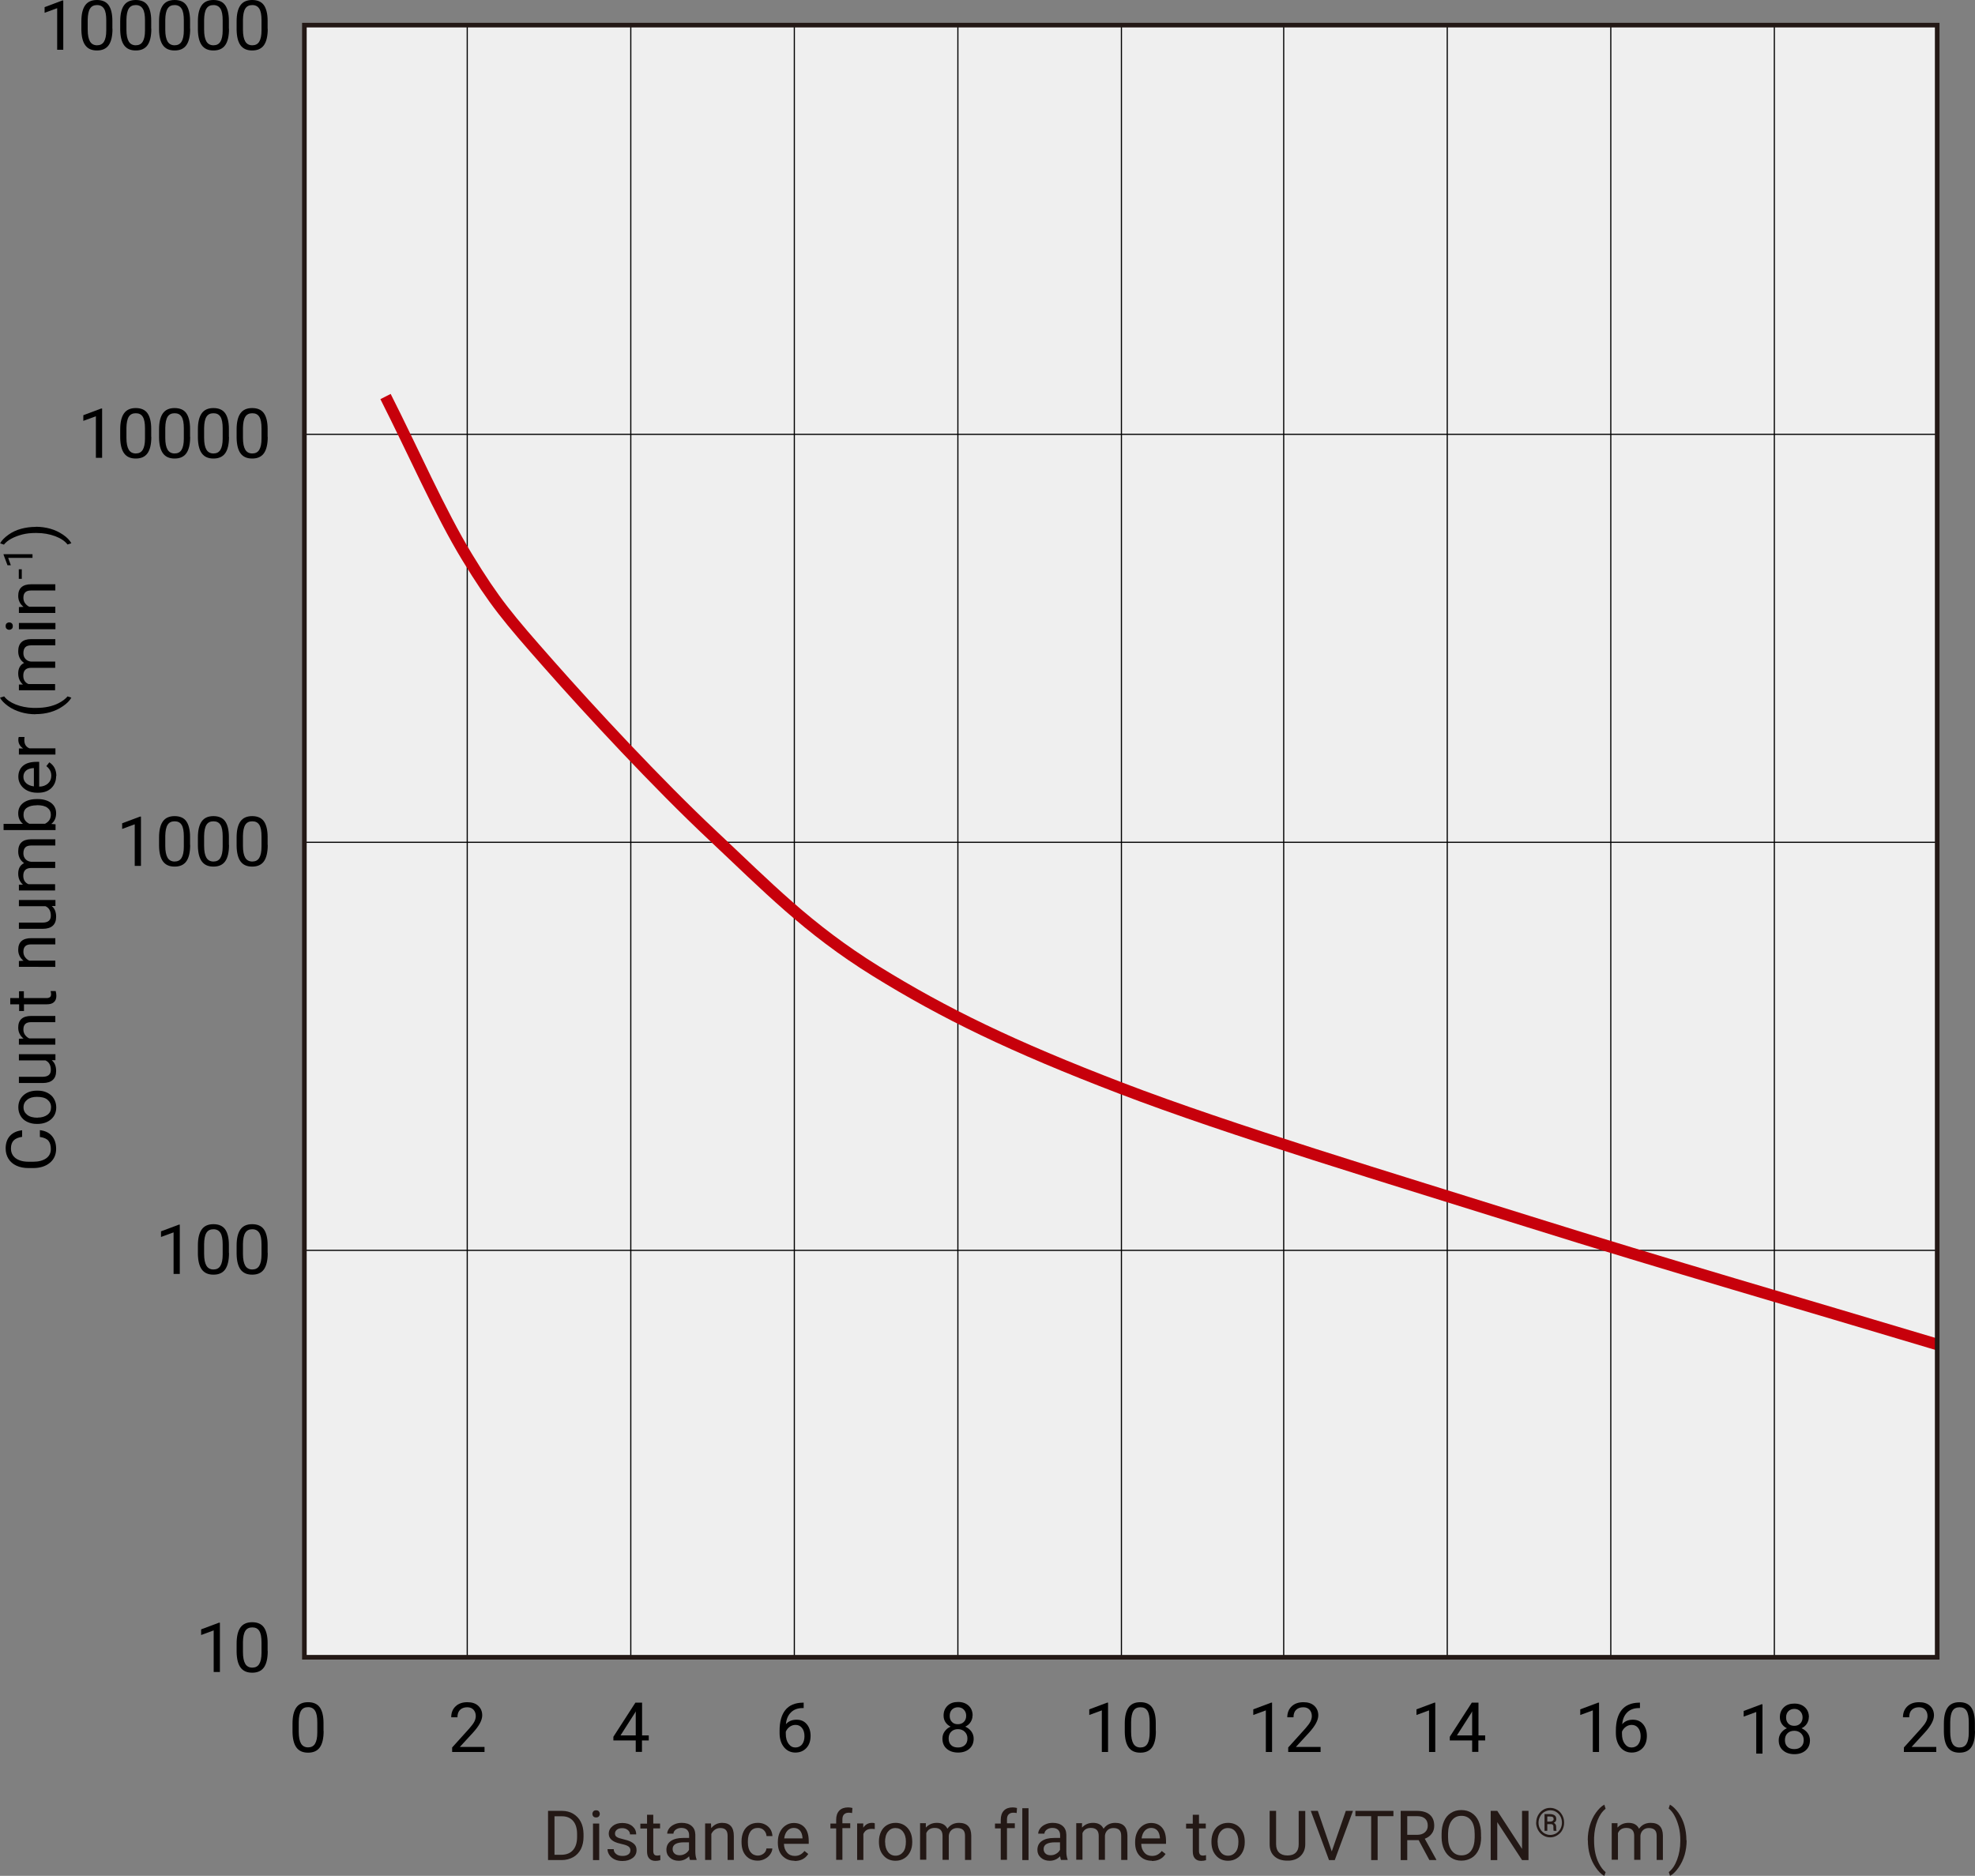 <?xml version="1.0" encoding="UTF-8"?>
<svg id="_レイヤー_1" data-name="レイヤー 1" xmlns="http://www.w3.org/2000/svg" xmlns:xlink="http://www.w3.org/1999/xlink" viewBox="0 0 171.36 162.78">
  <rect x="0" y="0" width="171.36" height="162.78" fill="#808080" stroke="none"/>
  <defs>
    <style>
      .cls-1 {
        stroke: #c7000b;
      }

      .cls-1, .cls-2, .cls-3 {
        fill: none;
      }

      .cls-1, .cls-3 {
        stroke-miterlimit: 10;
      }

      .cls-2 {
        stroke: #000;
        stroke-width: .1px;
      }

      .cls-4 {
        fill: #231815;
      }

      .cls-5 {
        fill: #efefef;
      }

      .cls-6 {
        clip-path: url(#clippath);
      }

      .cls-3 {
        stroke: #231815;
        stroke-width: .4px;
      }
    </style>
    <clipPath id="clippath">
      <rect class="cls-3" x="26.41" y="2.18" width="141.67" height="141.63"/>
    </clipPath>
  </defs>
  <g>
    <path d="M28.08,150.21c0,.63-.11,1.11-.33,1.42s-.56.46-1.02.46-.79-.15-1.01-.45-.33-.75-.34-1.35v-.72c0-.63.11-1.09.33-1.4s.56-.46,1.02-.46.8.15,1.01.44.33.75.33,1.36v.7ZM27.53,149.46c0-.46-.06-.79-.19-1s-.33-.32-.61-.32-.48.1-.61.31-.19.53-.2.96v.87c0,.46.07.8.2,1.02s.34.33.61.33.47-.1.6-.31.2-.53.2-.98v-.89Z"/>
    <path d="M42.02,152.03h-2.79v-.39l1.48-1.64c.22-.25.37-.45.45-.61.08-.16.12-.32.12-.48,0-.22-.07-.41-.2-.55s-.31-.21-.54-.21c-.27,0-.48.08-.63.23-.15.15-.22.37-.22.64h-.54c0-.39.12-.71.38-.95.25-.24.59-.36,1.02-.36.4,0,.71.1.94.31s.35.49.35.83c0,.42-.27.92-.8,1.5l-1.14,1.24h2.14v.44Z"/>
    <path d="M55.7,150.59h.59v.44h-.59v.99h-.54v-.99h-1.94v-.32l1.91-2.96h.58v2.83ZM53.83,150.59h1.33v-2.09l-.06.12-1.26,1.97Z"/>
    <path d="M69.73,147.76v.46h-.1c-.42,0-.76.13-1.01.38s-.39.58-.43,1.02c.22-.26.53-.39.92-.39s.67.13.89.39.33.6.33,1.01c0,.44-.12.79-.36,1.05s-.56.4-.96.4-.74-.16-.99-.47-.38-.72-.38-1.21v-.21c0-.79.17-1.39.5-1.8s.83-.63,1.5-.64h.1ZM69.02,149.68c-.19,0-.36.06-.51.17s-.26.25-.33.42v.2c0,.35.08.63.24.85s.36.32.59.32.44-.09.58-.27.21-.42.21-.71-.07-.53-.21-.71-.33-.27-.56-.27Z"/>
    <path d="M84.38,148.87c0,.21-.06.4-.17.57s-.26.3-.46.39c.22.1.4.24.53.42s.2.39.2.62c0,.37-.12.66-.37.88s-.58.33-.98.33-.74-.11-.99-.33-.37-.51-.37-.88c0-.23.06-.44.19-.62s.3-.33.52-.42c-.19-.09-.34-.22-.45-.39s-.16-.35-.16-.57c0-.36.12-.64.35-.86s.53-.32.91-.32.68.11.91.32.35.5.35.86ZM83.94,150.86c0-.24-.08-.43-.23-.58s-.35-.23-.59-.23-.44.07-.59.22-.22.34-.22.59.07.43.21.57.34.21.6.21.45-.07.6-.21.22-.33.22-.57ZM83.12,148.15c-.21,0-.39.07-.52.2s-.2.31-.2.54.06.39.19.53.3.2.52.2.39-.07.52-.2.2-.31.2-.53-.07-.39-.2-.53-.31-.21-.51-.21Z"/>
    <g>
      <path d="M96.14,152.03h-.54v-3.61l-1.09.4v-.49l1.55-.58h.08v4.29Z"/>
      <path d="M100.29,150.21c0,.63-.11,1.11-.33,1.42s-.56.46-1.02.46-.79-.15-1.01-.45-.33-.75-.34-1.35v-.72c0-.63.11-1.09.33-1.4s.56-.46,1.02-.46.8.15,1.01.44.33.75.33,1.36v.7ZM99.75,149.46c0-.46-.06-.79-.19-1s-.33-.31-.61-.31-.48.1-.61.31-.19.53-.2.96v.87c0,.46.07.8.2,1.02s.34.33.61.33.47-.1.6-.31.2-.53.2-.98v-.89Z"/>
    </g>
    <g>
      <path d="M110.37,152.03h-.54v-3.61l-1.09.4v-.49l1.55-.58h.08v4.29Z"/>
      <path d="M114.56,152.03h-2.79v-.39l1.48-1.64c.22-.25.37-.45.45-.61.08-.16.12-.32.12-.48,0-.22-.07-.41-.2-.55s-.31-.21-.54-.21c-.27,0-.48.08-.63.23-.15.15-.22.37-.22.64h-.54c0-.39.13-.71.38-.95.25-.24.59-.36,1.02-.36.4,0,.71.1.94.31s.35.49.35.83c0,.42-.27.92-.8,1.5l-1.14,1.24h2.14v.44Z"/>
    </g>
    <g>
      <path d="M124.53,152.03h-.54v-3.61l-1.09.4v-.49l1.55-.58h.08v4.29Z"/>
      <path d="M128.27,150.59h.59v.44h-.59v.99h-.54v-.99h-1.94v-.32l1.91-2.96h.58v2.83ZM126.4,150.59h1.33v-2.09l-.06.12-1.26,1.97Z"/>
    </g>
    <g>
      <path d="M138.74,152.03h-.54v-3.61l-1.09.4v-.49l1.55-.58h.08v4.29Z"/>
      <path d="M142.29,147.76v.46h-.1c-.42,0-.76.13-1.01.38s-.39.58-.43,1.02c.22-.26.53-.39.92-.39s.67.13.89.39.33.6.33,1.01c0,.44-.12.79-.36,1.05s-.56.4-.96.4-.74-.16-.99-.47-.38-.72-.38-1.21v-.21c0-.79.17-1.39.5-1.8s.83-.63,1.5-.64h.1ZM141.57,149.68c-.19,0-.36.06-.51.17s-.26.25-.33.42v.2c0,.35.08.63.24.85s.36.32.59.32.44-.09.58-.27.21-.42.21-.71-.07-.53-.21-.71-.33-.27-.56-.27Z"/>
    </g>
    <g>
      <path d="M152.92,152.17h-.54v-3.61l-1.09.4v-.49l1.55-.58h.08v4.29Z"/>
      <path d="M156.94,149.01c0,.21-.06.4-.17.57s-.26.3-.46.39c.22.1.4.24.53.42s.2.39.2.62c0,.37-.12.66-.37.88s-.58.33-.98.33-.74-.11-.99-.33-.37-.51-.37-.88c0-.23.06-.44.19-.62s.3-.33.52-.42c-.19-.09-.34-.22-.45-.39s-.16-.35-.16-.57c0-.36.12-.64.35-.86s.53-.32.91-.32.68.11.91.32.35.5.35.86ZM156.5,151c0-.24-.08-.43-.23-.58s-.35-.23-.59-.23-.44.07-.59.22-.22.34-.22.59.07.43.21.57.34.21.6.21.45-.07.6-.21.22-.33.22-.57ZM155.69,148.29c-.21,0-.39.07-.52.2s-.2.31-.2.54.06.39.19.53.3.2.52.2.39-.07.52-.2.2-.31.2-.53-.07-.39-.2-.53-.31-.21-.51-.21Z"/>
    </g>
    <g>
      <path d="M167.98,152.03h-2.79v-.39l1.48-1.64c.22-.25.37-.45.45-.61s.12-.32.12-.48c0-.22-.07-.41-.2-.55s-.31-.21-.54-.21c-.27,0-.48.08-.63.23s-.22.37-.22.64h-.54c0-.39.13-.71.38-.95s.59-.36,1.02-.36c.4,0,.71.1.94.31s.35.49.35.83c0,.42-.27.92-.8,1.5l-1.14,1.24h2.14v.44Z"/>
      <path d="M171.36,150.21c0,.63-.11,1.11-.33,1.42s-.56.46-1.02.46-.79-.15-1.01-.45-.33-.75-.34-1.35v-.72c0-.63.11-1.09.33-1.4s.56-.46,1.02-.46.8.15,1.01.44.33.75.33,1.36v.7ZM170.82,149.46c0-.46-.06-.79-.19-1s-.33-.31-.61-.31-.48.1-.61.31-.19.53-.2.96v.87c0,.46.07.8.2,1.02s.34.33.61.33.47-.1.6-.31.2-.53.2-.98v-.89Z"/>
    </g>
  </g>
  <g>
    <path class="cls-4" d="M47.55,161.41v-4.27h1.2c.37,0,.7.08.98.25s.51.4.66.7c.16.3.23.65.24,1.04v.27c0,.4-.08.75-.23,1.06-.16.3-.38.54-.67.7s-.62.25-1.01.25h-1.18ZM48.11,157.6v3.35h.59c.43,0,.77-.13,1.01-.4.24-.27.36-.65.36-1.15v-.25c0-.48-.11-.86-.34-1.13-.23-.27-.55-.41-.97-.41h-.66Z"/>
    <path class="cls-4" d="M51.4,157.4c0-.09.03-.16.08-.22.05-.06.13-.09.24-.09s.19.03.24.09.08.13.08.22-.03.16-.08.22-.13.09-.24.09-.19-.03-.24-.09c-.05-.06-.08-.13-.08-.22ZM51.99,161.41h-.54v-3.17h.54v3.17Z"/>
    <path class="cls-4" d="M54.7,160.57c0-.15-.06-.26-.17-.34s-.3-.15-.58-.21c-.28-.06-.49-.13-.65-.21-.16-.08-.28-.18-.36-.29s-.12-.25-.12-.4c0-.26.11-.48.33-.66.22-.18.5-.27.84-.27.36,0,.65.09.88.28.22.19.33.42.33.71h-.54c0-.15-.06-.28-.19-.38-.13-.11-.29-.16-.48-.16s-.35.04-.46.13-.17.2-.17.34c0,.13.05.23.16.3s.29.13.56.19.49.13.66.22.29.19.37.3.12.26.12.43c0,.28-.11.51-.34.68s-.52.26-.88.26c-.25,0-.48-.04-.67-.13s-.35-.22-.46-.38-.17-.34-.17-.52h.54c0,.18.08.33.22.43.13.11.31.16.54.16.21,0,.37-.04.49-.12.12-.08.19-.19.19-.33Z"/>
    <path class="cls-4" d="M56.68,157.47v.77h.59v.42h-.59v1.97c0,.13.03.22.08.29s.14.1.27.1c.06,0,.15-.01.26-.04v.44c-.14.04-.28.06-.42.06-.24,0-.42-.07-.55-.22s-.18-.35-.18-.62v-1.97h-.58v-.42h.58v-.77h.54Z"/>
    <path class="cls-4" d="M59.87,161.41c-.03-.06-.06-.17-.08-.33-.25.26-.55.39-.9.39-.31,0-.57-.09-.77-.27s-.3-.4-.3-.67c0-.33.12-.59.38-.77s.6-.27,1.06-.27h.53v-.25c0-.19-.06-.34-.17-.45s-.28-.17-.5-.17c-.19,0-.36.05-.49.15s-.2.22-.2.35h-.54c0-.16.06-.31.17-.46.11-.15.26-.26.46-.35.19-.09.4-.13.63-.13.37,0,.65.09.86.27s.31.43.32.75v1.46c0,.29.04.52.11.69v.05h-.57ZM58.97,160.99c.17,0,.33-.04.48-.13s.26-.2.33-.34v-.65h-.42c-.66,0-1,.19-1,.58,0,.17.06.3.17.4s.26.14.44.14Z"/>
    <path class="cls-4" d="M61.69,158.24l.02.4c.24-.3.56-.46.95-.46.67,0,1.01.38,1.01,1.13v2.09h-.54v-2.1c0-.23-.05-.4-.16-.51-.1-.11-.26-.16-.48-.16-.18,0-.33.05-.46.14s-.24.22-.31.37v2.26h-.54v-3.17h.51Z"/>
    <path class="cls-4" d="M65.75,161.02c.19,0,.36-.06.51-.18s.22-.26.24-.44h.51c0,.18-.07.35-.19.52s-.27.29-.46.39c-.19.1-.4.15-.61.15-.43,0-.78-.14-1.03-.43-.26-.29-.38-.68-.38-1.18v-.09c0-.31.06-.58.17-.82s.28-.43.49-.56c.21-.13.46-.2.75-.2.36,0,.65.11.89.32s.36.49.38.83h-.51c-.02-.21-.09-.37-.23-.51s-.31-.2-.52-.2c-.28,0-.49.1-.64.3-.15.2-.23.48-.23.86v.1c0,.37.08.65.23.84s.37.3.64.3Z"/>
    <path class="cls-4" d="M68.94,161.47c-.43,0-.78-.14-1.05-.42s-.4-.66-.4-1.13v-.1c0-.31.06-.6.18-.84.12-.25.29-.44.5-.58.21-.14.45-.21.7-.21.41,0,.73.14.96.41s.34.66.34,1.17v.23h-2.15c0,.31.1.56.27.76s.4.29.67.29c.19,0,.35-.04.49-.12s.25-.18.35-.31l.33.26c-.27.41-.66.61-1.2.61ZM68.87,158.62c-.22,0-.4.08-.55.24s-.24.38-.28.67h1.59v-.04c-.02-.28-.09-.49-.22-.64s-.31-.23-.54-.23Z"/>
    <path class="cls-4" d="M72.55,161.41v-2.75h-.5v-.42h.5v-.33c0-.34.09-.6.27-.79s.44-.28.77-.28c.12,0,.25.02.37.05l-.03.44c-.09-.02-.19-.03-.29-.03-.18,0-.31.05-.41.15s-.14.25-.14.44v.33h.68v.42h-.68v2.75h-.54Z"/>
    <path class="cls-4" d="M75.9,158.72c-.08-.01-.17-.02-.27-.02-.36,0-.6.15-.72.45v2.25h-.54v-3.17h.53v.37c.19-.28.44-.42.76-.42.11,0,.19.01.24.04v.5Z"/>
    <path class="cls-4" d="M76.26,159.79c0-.31.06-.59.18-.84s.29-.44.51-.57.47-.2.75-.2c.43,0,.78.15,1.05.45.27.3.4.7.4,1.19v.04c0,.31-.06.59-.18.83s-.29.44-.51.57c-.22.14-.47.21-.76.21-.43,0-.78-.15-1.04-.45-.27-.3-.4-.69-.4-1.19v-.04ZM76.8,159.86c0,.35.08.63.25.85.16.21.38.32.65.32s.49-.11.66-.32.24-.52.24-.91c0-.35-.08-.63-.25-.85-.17-.22-.38-.32-.66-.32s-.48.11-.65.32-.25.52-.25.91Z"/>
    <path class="cls-4" d="M80.33,158.24v.35c.25-.27.56-.41.96-.41.44,0,.75.17.91.51.11-.15.24-.28.41-.37s.37-.14.6-.14c.7,0,1.05.37,1.06,1.1v2.12h-.54v-2.09c0-.23-.05-.4-.16-.51s-.28-.17-.52-.17c-.2,0-.37.06-.5.18s-.21.28-.23.48v2.1h-.54v-2.08c0-.46-.23-.69-.68-.69-.36,0-.6.15-.73.45v2.31h-.54v-3.17h.51Z"/>
    <path class="cls-4" d="M86.83,161.41v-2.75h-.5v-.42h.5v-.33c0-.34.09-.6.27-.79s.44-.28.77-.28c.12,0,.25.02.37.05l-.03.44c-.09-.02-.19-.03-.29-.03-.18,0-.31.05-.41.15s-.14.25-.14.44v.33h.68v.42h-.68v2.75h-.54Z"/>
    <path class="cls-4" d="M89.24,161.41h-.54v-4.5h.54v4.5Z"/>
    <path class="cls-4" d="M92.06,161.41c-.03-.06-.06-.17-.08-.33-.25.26-.55.39-.9.39-.31,0-.57-.09-.77-.27s-.3-.4-.3-.67c0-.33.12-.59.38-.77s.6-.27,1.06-.27h.53v-.25c0-.19-.06-.34-.17-.45s-.28-.17-.5-.17c-.19,0-.36.05-.49.15s-.2.22-.2.35h-.54c0-.16.06-.31.17-.46.11-.15.26-.26.46-.35.19-.09.4-.13.63-.13.37,0,.65.09.86.27s.31.43.32.75v1.46c0,.29.04.52.11.69v.05h-.57ZM91.16,160.99c.17,0,.33-.04.48-.13s.26-.2.33-.34v-.65h-.42c-.66,0-1,.19-1,.58,0,.17.06.3.17.4s.26.14.44.14Z"/>
    <path class="cls-4" d="M93.88,158.24v.35c.25-.27.56-.41.96-.41.44,0,.75.17.91.51.11-.15.24-.28.41-.37s.37-.14.6-.14c.7,0,1.05.37,1.06,1.1v2.12h-.54v-2.09c0-.23-.05-.4-.16-.51s-.28-.17-.52-.17c-.2,0-.37.06-.5.18s-.21.28-.23.48v2.1h-.54v-2.08c0-.46-.23-.69-.68-.69-.36,0-.6.15-.73.45v2.31h-.54v-3.17h.51Z"/>
    <path class="cls-4" d="M99.94,161.47c-.43,0-.78-.14-1.05-.42s-.4-.66-.4-1.13v-.1c0-.31.06-.6.18-.84.12-.25.29-.44.5-.58.21-.14.45-.21.7-.21.41,0,.73.14.96.41s.34.66.34,1.17v.23h-2.15c0,.31.1.56.27.76s.4.29.67.29c.19,0,.35-.04.49-.12s.25-.18.35-.31l.33.26c-.27.41-.66.61-1.2.61ZM99.88,158.62c-.22,0-.4.08-.55.24s-.24.38-.28.67h1.59v-.04c-.02-.28-.09-.49-.22-.64s-.31-.23-.54-.23Z"/>
    <path class="cls-4" d="M104.03,157.47v.77h.59v.42h-.59v1.97c0,.13.03.22.08.29s.14.1.27.1c.06,0,.15-.01.26-.04v.44c-.14.04-.28.06-.42.06-.24,0-.42-.07-.55-.22s-.18-.35-.18-.62v-1.97h-.58v-.42h.58v-.77h.54Z"/>
    <path class="cls-4" d="M105.11,159.79c0-.31.06-.59.18-.84s.29-.44.51-.57.47-.2.75-.2c.43,0,.78.15,1.05.45.27.3.4.7.4,1.19v.04c0,.31-.06.59-.18.83s-.29.44-.51.57c-.22.14-.47.21-.76.21-.43,0-.78-.15-1.04-.45-.27-.3-.4-.69-.4-1.19v-.04ZM105.65,159.86c0,.35.08.63.25.85.16.21.38.32.65.32s.49-.11.66-.32.24-.52.24-.91c0-.35-.08-.63-.25-.85-.17-.22-.38-.32-.66-.32s-.48.11-.65.32-.25.52-.25.91Z"/>
    <path class="cls-4" d="M113.25,157.14v2.9c0,.4-.13.73-.38.99-.25.26-.59.4-1.02.43h-.15c-.47,0-.84-.12-1.12-.37s-.42-.6-.42-1.04v-2.91h.56v2.89c0,.31.08.55.25.72s.41.26.73.26.56-.08.73-.25c.17-.17.25-.41.25-.72v-2.89h.57Z"/>
    <path class="cls-4" d="M115.55,160.66l1.22-3.52h.62l-1.58,4.27h-.5l-1.58-4.27h.61l1.21,3.52Z"/>
    <path class="cls-4" d="M120.9,157.6h-1.37v3.81h-.56v-3.81h-1.37v-.46h3.3v.46Z"/>
    <path class="cls-4" d="M123.1,159.68h-1v1.73h-.57v-4.27h1.41c.48,0,.85.11,1.11.33.26.22.39.54.39.96,0,.27-.07.5-.22.69-.14.2-.34.34-.6.44l1,1.81v.04h-.6l-.93-1.73ZM122.1,159.22h.86c.28,0,.5-.07.67-.22.17-.14.25-.34.25-.58,0-.26-.08-.47-.24-.61-.16-.14-.38-.21-.68-.21h-.86v1.62Z"/>
    <path class="cls-4" d="M128.51,159.41c0,.42-.07.78-.21,1.09s-.34.55-.6.71-.56.25-.9.25-.63-.08-.89-.25-.46-.4-.61-.71c-.14-.31-.22-.66-.22-1.06v-.31c0-.41.07-.77.21-1.09s.34-.56.6-.72c.26-.17.56-.25.9-.25s.64.08.9.25c.26.17.46.4.6.72s.21.68.21,1.09v.27ZM127.95,159.14c0-.51-.1-.89-.3-1.16s-.49-.41-.85-.41-.64.14-.84.41c-.21.27-.31.65-.32,1.13v.31c0,.49.1.88.31,1.16.21.28.49.42.85.42s.64-.13.84-.4.3-.64.31-1.14v-.32Z"/>
    <path class="cls-4" d="M132.63,161.41h-.57l-2.15-3.29v3.29h-.57v-4.27h.57l2.15,3.3v-3.3h.56v4.27Z"/>
    <path class="cls-4" d="M133.29,158.16c0-.23.05-.44.16-.64.11-.2.25-.35.44-.47s.39-.17.61-.17.42.06.61.17c.19.11.33.27.44.47.11.2.16.41.16.64s-.05.43-.15.63-.25.35-.44.47-.4.18-.62.18-.43-.06-.62-.18c-.19-.12-.33-.27-.44-.47-.1-.2-.16-.41-.16-.63ZM133.49,158.16c0,.2.04.38.14.54.09.17.22.3.37.39.16.09.33.14.51.14s.35-.05.51-.14c.16-.1.28-.23.37-.39.09-.17.13-.35.13-.54s-.04-.37-.13-.54c-.09-.16-.21-.29-.37-.39-.16-.1-.33-.14-.51-.14s-.35.05-.51.14-.28.22-.37.39c-.09.17-.14.35-.14.54ZM134.25,158.29v.58h-.24v-1.45h.47c.17,0,.31.04.41.11.1.07.14.18.14.33s-.07.25-.22.32c.14.06.21.17.21.35v.1c0,.1,0,.17.03.21v.03h-.25s-.02-.11-.02-.22,0-.17,0-.19c-.02-.11-.09-.17-.22-.17h-.3ZM134.25,158.07h.27c.08,0,.15-.02.2-.06.05-.04.08-.09.08-.15,0-.08-.02-.14-.07-.18-.04-.03-.12-.05-.24-.05h-.24v.44Z"/>
    <path class="cls-4" d="M137.76,159.68c0-.44.06-.87.18-1.27s.29-.78.53-1.11.48-.57.73-.7l.11.36c-.29.22-.52.55-.7,1s-.28.95-.3,1.51v.25c0,.75.13,1.41.41,1.96.17.33.36.59.59.78l-.11.33c-.26-.14-.51-.39-.74-.73-.46-.66-.69-1.46-.69-2.38Z"/>
    <path class="cls-4" d="M140.34,158.24v.35c.25-.27.56-.41.96-.41.44,0,.75.17.91.51.11-.15.24-.28.41-.37s.37-.14.6-.14c.7,0,1.05.37,1.06,1.1v2.12h-.54v-2.09c0-.23-.05-.4-.16-.51s-.28-.17-.52-.17c-.2,0-.37.06-.5.18s-.21.28-.23.48v2.1h-.54v-2.08c0-.46-.23-.69-.68-.69-.36,0-.6.15-.73.45v2.31h-.54v-3.17h.51Z"/>
    <path class="cls-4" d="M146.34,159.7c0,.44-.06.85-.17,1.25-.12.4-.29.77-.53,1.11s-.48.58-.74.72l-.11-.33c.3-.23.54-.59.72-1.07s.28-1.02.28-1.62v-.09c0-.41-.04-.79-.13-1.14s-.21-.67-.36-.95c-.15-.28-.33-.5-.52-.65l.11-.33c.26.14.5.38.74.71.23.33.41.7.52,1.1s.17.83.17,1.29Z"/>
  </g>
  <g>
    <path d="M3.46,98.07c.45.05.8.22,1.04.5s.37.65.37,1.12c0,.5-.18.91-.54,1.21s-.84.46-1.45.46h-.41c-.4,0-.75-.07-1.05-.21s-.53-.34-.69-.6c-.16-.26-.24-.56-.24-.9,0-.45.13-.82.38-1.09.25-.27.6-.43,1.05-.48v.57c-.34.05-.59.16-.74.32-.15.16-.23.39-.23.68,0,.36.13.64.4.85.27.2.64.31,1.13.31h.41c.46,0,.83-.1,1.11-.29.27-.19.41-.46.41-.81,0-.31-.07-.55-.21-.72s-.39-.28-.74-.33v-.57Z"/>
    <path d="M3.2,97.53c-.31,0-.59-.06-.84-.18s-.44-.29-.57-.51-.2-.47-.2-.75c0-.43.15-.78.45-1.05s.7-.4,1.19-.4h.04c.31,0,.59.06.83.18s.44.29.57.51.21.47.21.76c0,.43-.15.78-.45,1.04s-.69.4-1.19.4h-.04ZM3.26,96.98c.35,0,.63-.08.85-.24s.32-.38.32-.66-.11-.49-.32-.66-.52-.24-.91-.24c-.35,0-.63.08-.84.25s-.32.38-.32.66.11.48.32.65.52.25.91.25Z"/>
    <path d="M4.5,92.01c.25.21.37.52.37.93,0,.34-.1.6-.29.77-.2.18-.49.27-.87.27H1.64v-.54h2.05c.48,0,.72-.2.72-.59,0-.41-.15-.69-.46-.83H1.64v-.54h3.17v.52h-.31Z"/>
    <path d="M1.64,90.14l.4-.02c-.3-.24-.46-.56-.46-.95,0-.67.38-1.01,1.13-1.01h2.09v.54h-2.1c-.23,0-.4.05-.51.16s-.16.26-.16.48c0,.18.05.33.14.46s.22.24.37.31h2.26v.54H1.64v-.51Z"/>
    <path d="M.88,86.61h.77v-.59h.42v.59h1.97c.13,0,.22-.03.29-.08s.1-.14.1-.27c0-.06-.01-.15-.04-.26h.44c.04.14.06.28.06.42,0,.24-.07.42-.22.55s-.35.18-.62.18h-1.97v.58h-.42v-.58h-.77v-.54Z"/>
    <path d="M1.64,83.39l.4-.02c-.3-.24-.46-.56-.46-.95,0-.67.38-1.01,1.13-1.01h2.09v.54h-2.1c-.23,0-.4.05-.51.16s-.16.26-.16.48c0,.18.05.33.14.46s.22.24.37.31h2.26v.54H1.64v-.51Z"/>
    <path d="M4.5,78.63c.25.21.37.52.37.93,0,.34-.1.6-.29.77-.2.18-.49.27-.87.27H1.64v-.54h2.05c.48,0,.72-.2.72-.59,0-.41-.15-.69-.46-.83H1.64v-.54h3.17v.52h-.31Z"/>
    <path d="M1.64,76.77h.35c-.27-.25-.41-.56-.41-.96,0-.44.17-.75.51-.91-.15-.11-.28-.24-.37-.41s-.14-.37-.14-.6c0-.7.37-1.05,1.1-1.06h2.12v.54h-2.09c-.23,0-.4.05-.51.16s-.17.28-.17.52c0,.2.06.37.18.5.12.13.28.21.48.23h2.1v.54h-2.08c-.46,0-.69.23-.69.68,0,.36.15.6.45.73h2.31v.54H1.64v-.51Z"/>
    <path d="M3.26,69.34c.48,0,.87.11,1.17.33.29.22.44.52.44.9,0,.4-.14.71-.42.93l.37.03v.5H.31v-.54h1.68c-.27-.22-.41-.52-.41-.91s.15-.69.44-.91.69-.33,1.2-.33h.05ZM3.2,69.88c-.37,0-.65.07-.86.21s-.3.35-.3.62c0,.36.17.61.5.77h1.37c.33-.17.5-.42.5-.78,0-.26-.1-.46-.3-.61s-.5-.22-.91-.22Z"/>
    <path d="M4.87,67.34c0,.43-.14.78-.42,1.05-.28.27-.66.4-1.13.4h-.1c-.31,0-.59-.06-.84-.18-.25-.12-.44-.29-.58-.5-.14-.22-.21-.45-.21-.7,0-.41.14-.73.41-.96s.66-.34,1.17-.34h.23v2.15c.31,0,.57-.1.76-.27s.29-.4.29-.67c0-.19-.04-.35-.12-.49s-.18-.25-.31-.35l.26-.33c.41.27.61.66.61,1.2ZM2.03,67.41c0,.22.08.4.24.55.16.15.38.24.67.28v-1.59h-.04c-.28.02-.49.09-.64.22-.15.13-.23.31-.23.54Z"/>
    <path d="M2.13,63.95c-.01.08-.02.17-.02.27,0,.36.15.6.45.72h2.25v.54H1.64v-.53h.37c-.28-.19-.42-.44-.42-.76,0-.11.01-.19.04-.24h.5Z"/>
    <path d="M3.08,61.98c-.44,0-.87-.06-1.27-.18s-.78-.29-1.11-.53-.57-.48-.7-.73l.36-.11c.22.29.55.52,1,.7s.95.28,1.51.3h.25c.75,0,1.41-.13,1.96-.41.33-.17.59-.36.78-.59l.33.11c-.14.26-.39.51-.73.74-.66.46-1.46.69-2.38.69Z"/>
    <path d="M1.64,59.4h.35c-.27-.25-.41-.56-.41-.96,0-.44.17-.75.51-.91-.15-.11-.28-.24-.37-.41s-.14-.37-.14-.6c0-.7.37-1.05,1.1-1.06h2.12v.54h-2.09c-.23,0-.4.05-.51.16s-.17.28-.17.52c0,.2.06.37.18.5.12.13.28.21.48.23h2.1v.54h-2.08c-.46,0-.69.23-.69.68,0,.36.15.6.45.73h2.31v.54H1.64v-.51Z"/>
    <path d="M.8,54.65c-.09,0-.16-.03-.22-.08s-.09-.13-.09-.24.03-.19.09-.24.13-.08.22-.08.16.03.22.08.09.13.09.24-.03.19-.09.24-.13.08-.22.08ZM4.81,54.06v.54H1.64v-.54h3.17Z"/>
    <path d="M1.64,52.68l.4-.02c-.3-.24-.46-.56-.46-.95,0-.67.38-1.01,1.13-1.01h2.09v.54h-2.1c-.23,0-.4.05-.51.16s-.16.26-.16.48c0,.18.05.33.14.46s.22.24.37.31h2.26v.54H1.64v-.51Z"/>
    <path d="M1.89,49.4v.83h-.26v-.83h.26Z"/>
    <path d="M2.82,48.09v.32H.71l.23.64h-.29l-.34-.91v-.05h2.5Z"/>
    <path d="M3.11,45.71c.44,0,.85.06,1.25.17s.77.29,1.11.52.58.48.72.74l-.33.11c-.23-.3-.59-.54-1.07-.72-.49-.18-1.02-.28-1.62-.28h-.09c-.41,0-.79.04-1.14.13s-.67.21-.95.36-.5.33-.65.52l-.33-.11c.14-.26.38-.5.71-.74s.7-.41,1.1-.52.83-.17,1.29-.17Z"/>
  </g>
  <g>
    <g>
      <path d="M19.08,145.09h-.54v-3.61l-1.09.4v-.49l1.55-.58h.08v4.29Z"/>
      <path d="M23.23,143.27c0,.63-.11,1.11-.33,1.42s-.56.46-1.02.46-.79-.15-1.01-.45-.33-.75-.34-1.35v-.72c0-.63.11-1.09.33-1.4s.56-.46,1.02-.46.8.15,1.01.44.33.75.33,1.36v.7ZM22.69,142.53c0-.46-.06-.79-.19-1s-.33-.31-.61-.31-.48.1-.61.31-.19.53-.2.96v.87c0,.46.07.8.2,1.02s.34.33.61.33.47-.1.6-.31.2-.53.2-.98v-.89Z"/>
    </g>
    <g>
      <path d="M5.5,4.32h-.54V.71l-1.09.4v-.49L5.41.04h.08v4.29Z"/>
      <path d="M9.76,2.5c0,.63-.11,1.11-.33,1.42s-.56.46-1.02.46-.79-.15-1.01-.45-.33-.75-.34-1.35v-.72c0-.63.11-1.09.33-1.4s.56-.46,1.02-.46.8.15,1.01.44.33.75.33,1.36v.7ZM9.22,1.76c0-.46-.06-.79-.19-1s-.33-.32-.61-.32-.48.1-.61.31-.19.53-.2.96v.87c0,.46.07.8.2,1.02s.34.33.61.33.47-.1.6-.31.2-.53.2-.98v-.89Z"/>
      <path d="M13.13,2.5c0,.63-.11,1.11-.33,1.42s-.56.46-1.02.46-.79-.15-1.01-.45-.33-.75-.34-1.35v-.72c0-.63.11-1.09.33-1.4s.56-.46,1.02-.46.8.15,1.01.44.33.75.33,1.36v.7ZM12.58,1.76c0-.46-.06-.79-.19-1s-.33-.32-.61-.32-.48.1-.61.31-.19.53-.2.96v.87c0,.46.07.8.2,1.02s.34.33.61.33.47-.1.6-.31.2-.53.2-.98v-.89Z"/>
      <path d="M16.5,2.5c0,.63-.11,1.11-.33,1.42s-.56.46-1.02.46-.79-.15-1.01-.45-.33-.75-.34-1.35v-.72c0-.63.11-1.09.33-1.4s.56-.46,1.02-.46.8.15,1.01.44.33.75.33,1.36v.7ZM15.95,1.76c0-.46-.06-.79-.19-1s-.33-.32-.61-.32-.48.1-.61.31-.19.53-.2.96v.87c0,.46.07.8.2,1.02s.34.33.61.33.47-.1.6-.31.2-.53.2-.98v-.89Z"/>
      <path d="M19.87,2.5c0,.63-.11,1.11-.33,1.42s-.56.46-1.02.46-.79-.15-1.01-.45-.33-.75-.34-1.35v-.72c0-.63.11-1.09.33-1.4s.56-.46,1.02-.46.8.15,1.01.44.33.75.33,1.36v.7ZM19.32,1.76c0-.46-.06-.79-.19-1s-.33-.32-.61-.32-.48.1-.61.31-.19.53-.2.96v.87c0,.46.07.8.2,1.02s.34.33.61.33.47-.1.6-.31.2-.53.2-.98v-.89Z"/>
      <path d="M23.23,2.5c0,.63-.11,1.11-.33,1.42s-.56.46-1.02.46-.79-.15-1.01-.45-.33-.75-.34-1.35v-.72c0-.63.11-1.09.33-1.4s.56-.46,1.02-.46.8.15,1.01.44.33.75.33,1.36v.7ZM22.69,1.76c0-.46-.06-.79-.19-1s-.33-.32-.61-.32-.48.1-.61.31-.19.53-.2.96v.87c0,.46.07.8.2,1.02s.34.33.61.33.47-.1.6-.31.2-.53.2-.98v-.89Z"/>
      <path d="M8.86,39.73h-.54v-3.61l-1.09.4v-.49l1.55-.58h.08v4.29Z"/>
      <path d="M13.13,37.91c0,.63-.11,1.11-.33,1.42s-.56.46-1.02.46-.79-.15-1.01-.45-.33-.75-.34-1.35v-.72c0-.63.11-1.09.33-1.4s.56-.46,1.02-.46.8.15,1.01.44.33.75.33,1.36v.7ZM12.58,37.17c0-.46-.06-.79-.19-1s-.33-.31-.61-.31-.48.1-.61.31-.19.53-.2.96v.87c0,.46.07.8.2,1.02s.34.33.61.33.47-.1.6-.31.2-.53.2-.98v-.89Z"/>
      <path d="M16.5,37.91c0,.63-.11,1.11-.33,1.42s-.56.46-1.02.46-.79-.15-1.01-.45-.33-.75-.34-1.35v-.72c0-.63.11-1.09.33-1.4s.56-.46,1.02-.46.8.15,1.01.44.33.75.33,1.36v.7ZM15.95,37.17c0-.46-.06-.79-.19-1s-.33-.31-.61-.31-.48.1-.61.31-.19.53-.2.96v.87c0,.46.07.8.2,1.02s.34.33.61.33.47-.1.6-.31.2-.53.2-.98v-.89Z"/>
      <path d="M19.87,37.91c0,.63-.11,1.11-.33,1.42s-.56.46-1.02.46-.79-.15-1.01-.45-.33-.75-.34-1.35v-.72c0-.63.11-1.09.33-1.4s.56-.46,1.02-.46.8.15,1.01.44.33.75.33,1.36v.7ZM19.32,37.17c0-.46-.06-.79-.19-1s-.33-.31-.61-.31-.48.1-.61.31-.19.53-.2.96v.87c0,.46.07.8.2,1.02s.34.33.61.33.47-.1.6-.31.2-.53.2-.98v-.89Z"/>
      <path d="M23.23,37.91c0,.63-.11,1.11-.33,1.42s-.56.46-1.02.46-.79-.15-1.01-.45-.33-.75-.34-1.35v-.72c0-.63.11-1.09.33-1.4s.56-.46,1.02-.46.8.15,1.01.44.33.75.33,1.36v.7ZM22.69,37.17c0-.46-.06-.79-.19-1s-.33-.31-.61-.31-.48.1-.61.31-.19.53-.2.96v.87c0,.46.07.8.2,1.02s.34.33.61.33.47-.1.6-.31.2-.53.2-.98v-.89Z"/>
      <path d="M12.23,75.14h-.54v-3.61l-1.09.4v-.49l1.55-.58h.08v4.29Z"/>
      <path d="M16.5,73.32c0,.63-.11,1.11-.33,1.42s-.56.46-1.02.46-.79-.15-1.01-.45-.33-.75-.34-1.35v-.72c0-.63.11-1.09.33-1.4s.56-.46,1.02-.46.8.15,1.01.44.33.75.33,1.36v.7ZM15.95,72.58c0-.46-.06-.79-.19-1s-.33-.31-.61-.31-.48.1-.61.31-.19.53-.2.96v.87c0,.46.07.8.2,1.02s.34.33.61.33.47-.1.6-.31.2-.53.2-.98v-.89Z"/>
      <path d="M19.87,73.32c0,.63-.11,1.11-.33,1.42s-.56.46-1.02.46-.79-.15-1.01-.45-.33-.75-.34-1.35v-.72c0-.63.11-1.09.33-1.4s.56-.46,1.02-.46.8.15,1.01.44.33.75.33,1.36v.7ZM19.32,72.58c0-.46-.06-.79-.19-1s-.33-.31-.61-.31-.48.1-.61.31-.19.53-.2.96v.87c0,.46.07.8.2,1.02s.34.33.61.33.47-.1.6-.31.2-.53.2-.98v-.89Z"/>
      <path d="M23.23,73.32c0,.63-.11,1.11-.33,1.42s-.56.46-1.02.46-.79-.15-1.01-.45-.33-.75-.34-1.35v-.72c0-.63.11-1.09.33-1.4s.56-.46,1.02-.46.8.15,1.01.44.33.75.33,1.36v.7ZM22.69,72.58c0-.46-.06-.79-.19-1s-.33-.31-.61-.31-.48.1-.61.31-.19.53-.2.96v.87c0,.46.07.8.2,1.02s.34.33.61.33.47-.1.6-.31.2-.53.2-.98v-.89Z"/>
      <path d="M15.6,110.55h-.54v-3.61l-1.09.4v-.49l1.55-.58h.08v4.29Z"/>
      <path d="M19.87,108.73c0,.63-.11,1.11-.33,1.42s-.56.46-1.02.46-.79-.15-1.01-.45-.33-.75-.34-1.35v-.72c0-.63.11-1.09.33-1.4s.56-.46,1.02-.46.8.15,1.01.44.33.75.33,1.36v.7ZM19.32,107.99c0-.46-.06-.79-.19-1s-.33-.32-.61-.32-.48.1-.61.31-.19.53-.2.96v.87c0,.46.07.8.2,1.02s.34.33.61.33.47-.1.6-.31.2-.53.2-.98v-.89Z"/>
      <path d="M23.23,108.73c0,.63-.11,1.11-.33,1.42s-.56.46-1.02.46-.79-.15-1.01-.45-.33-.75-.34-1.35v-.72c0-.63.11-1.09.33-1.4s.56-.46,1.02-.46.8.15,1.01.44.33.75.33,1.36v.7ZM22.69,107.99c0-.46-.06-.79-.19-1s-.33-.32-.61-.32-.48.1-.61.31-.19.53-.2.96v.87c0,.46.07.8.2,1.02s.34.33.61.33.47-.1.6-.31.2-.53.2-.98v-.89Z"/>
    </g>
  </g>
  <g>
    <rect class="cls-5" x="26.41" y="2.18" width="141.67" height="141.63"/>
    <g>
      <path class="cls-2" d="M26.47,37.69h141.67M26.47,73.09h141.67M26.47,108.5h141.67"/>
      <path class="cls-2" d="M153.95,2.28v141.63M139.76,2.28v141.63M125.57,2.28v141.63M111.38,2.28v141.63M97.3,2.28v141.63M83.11,2.28v141.63M68.92,2.28v141.63M54.73,2.28v141.63M40.54,2.28v141.63"/>
    </g>
    <g>
      <g class="cls-6">
        <path class="cls-1" d="M33.45,34.41c2.36,4.65,4.73,10.08,7.09,13.95,2.36,3.87,3.54,5.27,7.09,9.29,3.54,4.02,9.45,10.39,14.18,14.83,4.73,4.44,8.27,8.13,14.18,11.79,5.91,3.66,11.82,6.54,21.27,10.16,9.45,3.63,23.63,7.89,35.45,11.6,11.82,3.71,23.63,7.11,35.45,10.66"/>
      </g>
      <rect class="cls-3" x="26.41" y="2.18" width="141.67" height="141.63"/>
    </g>
  </g>
</svg>